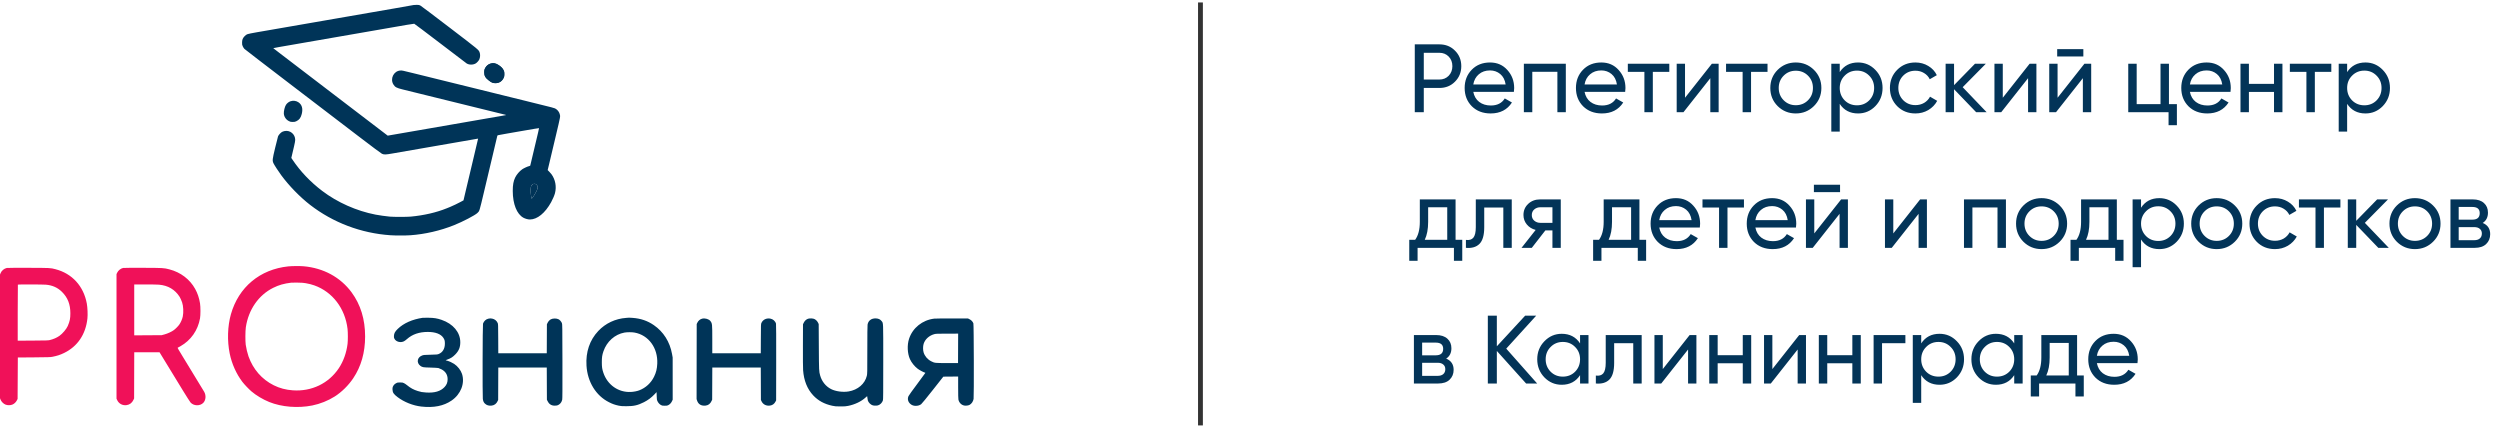 <?xml version="1.0" encoding="UTF-8"?> <svg xmlns="http://www.w3.org/2000/svg" width="516" height="88" viewBox="0 0 516 88" fill="none"> <path fill-rule="evenodd" clip-rule="evenodd" d="M101.135 13.162C100.75 13.307 100.415 13.589 100.205 13.943C99.997 14.294 99.949 14.482 99.949 14.951C99.948 15.659 100.188 16.071 100.93 16.636C101.494 17.065 101.75 17.165 102.28 17.163C103.013 17.159 103.608 16.776 103.935 16.1C104.082 15.795 104.096 15.728 104.096 15.29C104.096 14.852 104.082 14.786 103.935 14.48C103.759 14.117 103.445 13.79 102.943 13.448C102.317 13.022 101.744 12.931 101.135 13.162ZM110.714 38.099C111.063 38.411 111.072 38.728 110.751 39.425C110.546 39.872 109.991 40.761 109.819 40.92C109.735 40.998 109.725 40.998 109.697 40.923C109.68 40.879 109.631 40.568 109.587 40.233C109.488 39.465 109.514 38.645 109.648 38.367C109.853 37.94 110.387 37.806 110.714 38.099ZM87.262 65.591C85.103 65.909 83.308 66.707 82.082 67.896C81.531 68.431 81.332 68.799 81.308 69.335C81.295 69.625 81.312 69.726 81.406 69.911C81.725 70.541 82.671 70.797 83.373 70.444C83.514 70.373 83.796 70.166 83.998 69.986C85.103 69 86.526 68.511 88.293 68.511C89.875 68.511 90.984 68.931 91.511 69.73C91.767 70.119 91.826 70.346 91.824 70.937C91.821 71.977 91.361 72.74 90.539 73.068C90.277 73.172 90.149 73.184 88.857 73.215C87.613 73.246 87.426 73.261 87.171 73.354C86.672 73.537 86.358 73.852 86.254 74.276C86.144 74.721 86.352 75.22 86.769 75.512C87.195 75.812 87.283 75.827 88.832 75.868C89.615 75.889 90.355 75.931 90.476 75.962C90.598 75.993 90.876 76.108 91.095 76.218C91.944 76.644 92.39 77.35 92.39 78.264C92.39 78.923 92.201 79.408 91.759 79.882C90.931 80.768 89.695 81.131 87.916 81.01C87.144 80.957 86.888 80.911 86.231 80.708C85.368 80.441 84.735 80.098 84.011 79.502C83.817 79.342 83.529 79.15 83.374 79.076C83.122 78.955 83.032 78.94 82.575 78.94C82.102 78.94 82.036 78.952 81.774 79.088C81.449 79.255 81.23 79.486 81.09 79.807C81.015 79.98 80.998 80.111 81.012 80.409C81.041 81.037 81.253 81.352 82.059 81.965C83.407 82.988 85.246 83.719 86.964 83.914C89.511 84.204 91.569 83.794 93.209 82.671C95.116 81.365 95.993 79.114 95.354 77.165C95.105 76.406 94.463 75.588 93.74 75.109C93.374 74.866 92.706 74.558 92.341 74.464C92.22 74.433 92.077 74.394 92.024 74.379C91.956 74.358 92.058 74.303 92.368 74.193C93.061 73.947 93.436 73.706 93.963 73.167C94.712 72.4 95.003 71.692 95.003 70.635C95.003 68.596 93.531 66.836 91.139 66.016C90.209 65.697 89.594 65.6 88.415 65.583C87.862 65.576 87.343 65.579 87.262 65.591ZM129.248 65.612C127.016 65.771 124.973 66.73 123.48 68.319C121.707 70.205 120.878 72.654 121.053 75.48C121.262 78.837 123 81.66 125.69 83.015C126.425 83.385 126.886 83.549 127.689 83.726C128.12 83.821 128.347 83.838 129.248 83.84C130.82 83.843 131.614 83.664 132.905 83.015C133.732 82.599 134.436 82.076 135.07 81.407L135.517 80.935L135.542 81.719C135.564 82.42 135.579 82.532 135.69 82.778C135.851 83.136 136.125 83.442 136.435 83.609C136.659 83.729 136.735 83.742 137.199 83.742C137.663 83.742 137.739 83.729 137.96 83.609C138.288 83.431 138.539 83.156 138.706 82.792L138.843 82.492L138.841 78.14L138.838 73.788L138.708 73.063C138.26 70.564 136.938 68.47 134.946 67.104C133.643 66.21 132.248 65.733 130.582 65.61C130.213 65.583 129.878 65.564 129.837 65.568C129.797 65.572 129.532 65.592 129.248 65.612ZM100.783 65.778C100.295 65.885 99.865 66.29 99.693 66.802C99.608 67.057 99.572 81.744 99.656 82.339C99.719 82.795 99.827 83.04 100.073 83.29C100.42 83.644 100.933 83.795 101.509 83.712C102.052 83.633 102.452 83.331 102.691 82.817L102.82 82.542L102.833 79.203L102.847 75.864H107.85H112.854L112.867 79.178L112.881 82.492L113.008 82.769C113.288 83.376 113.781 83.714 114.402 83.725C114.903 83.734 115.106 83.684 115.408 83.477C115.73 83.256 115.957 82.9 116.042 82.481C116.086 82.262 116.097 80.327 116.086 74.564C116.072 67.319 116.066 66.924 115.981 66.701C115.87 66.41 115.554 66.037 115.311 65.911C114.868 65.68 114.133 65.68 113.693 65.909C113.431 66.046 113.153 66.352 113.009 66.66L112.881 66.936L112.867 69.924L112.853 72.913H107.85H102.847L102.833 69.899C102.82 66.956 102.817 66.88 102.716 66.658C102.498 66.177 102.095 65.859 101.581 65.762C101.246 65.699 101.131 65.701 100.783 65.778ZM144.971 65.76C144.512 65.858 144.115 66.191 143.905 66.654L143.8 66.885L143.787 74.626L143.775 82.366L143.878 82.679C144.135 83.459 144.762 83.821 145.663 83.71C146.207 83.644 146.603 83.333 146.863 82.769L146.99 82.492L147.005 79.178L147.019 75.864H152.022H157.024L157.038 79.203L157.051 82.542L157.164 82.792C157.472 83.473 158.145 83.821 158.942 83.71C159.447 83.639 159.824 83.359 160.077 82.867L160.193 82.642L160.205 74.821C160.214 69.585 160.202 66.938 160.168 66.81C160.029 66.283 159.547 65.856 158.981 65.758C158.178 65.621 157.467 65.971 157.155 66.658C157.054 66.88 157.051 66.956 157.038 69.899L157.024 72.913H152.019H147.015V70.121C147.015 66.829 147.008 66.762 146.613 66.249C146.318 65.867 145.545 65.636 144.971 65.76ZM166.794 65.785C166.421 65.908 166.104 66.195 165.91 66.582L165.738 66.925L165.723 71.307C165.713 74.136 165.727 75.946 165.761 76.414C165.919 78.555 166.617 80.294 167.846 81.606C168.882 82.711 170.148 83.399 171.797 83.752C172.346 83.87 172.525 83.885 173.444 83.887C174.337 83.89 174.553 83.874 175.063 83.772C176.46 83.49 177.776 82.858 178.654 82.046C178.82 81.892 178.966 81.766 178.978 81.766C178.99 81.766 179.014 81.918 179.032 82.104C179.049 82.29 179.086 82.524 179.113 82.626C179.238 83.08 179.704 83.547 180.157 83.671C180.413 83.741 180.951 83.742 181.204 83.672C181.662 83.546 182.093 83.11 182.236 82.627C182.291 82.44 182.302 81.06 182.302 74.715C182.302 66.154 182.326 66.74 181.961 66.269C181.688 65.917 181.333 65.748 180.806 65.72C179.871 65.67 179.198 66.169 179.066 67.011C179.033 67.219 179.015 69.093 179.014 72.238C179.013 76.991 179.01 77.152 178.914 77.564C178.525 79.219 177.056 80.479 175.151 80.794C173.966 80.99 172.478 80.789 171.53 80.304C170.434 79.745 169.623 78.731 169.277 77.49C169.04 76.643 169.038 76.59 169.007 71.612L168.978 66.885L168.841 66.602C168.69 66.289 168.43 66.023 168.109 65.853C167.838 65.71 167.129 65.673 166.794 65.785ZM192.83 65.766C190.392 66.05 188.365 67.674 187.629 69.932C187.207 71.224 187.283 72.956 187.813 74.125C188.142 74.851 188.752 75.609 189.415 76.116C189.737 76.362 190.598 76.825 190.854 76.891C190.929 76.91 190.989 76.946 190.989 76.972C190.989 76.998 190.236 78.023 189.315 79.25C188.356 80.528 187.586 81.6 187.515 81.759C187.253 82.343 187.412 82.966 187.934 83.4C188.237 83.652 188.578 83.767 189.02 83.767C189.452 83.767 189.848 83.645 190.13 83.425C190.276 83.311 191.18 82.208 192.534 80.491L194.703 77.74L196.233 77.727L197.762 77.713V79.963C197.762 81.423 197.781 82.302 197.817 82.471C197.953 83.117 198.444 83.61 199.048 83.707C199.39 83.761 199.859 83.702 200.107 83.573C200.526 83.353 200.848 82.883 200.95 82.34C201.039 81.865 200.999 67 200.908 66.752C200.774 66.389 200.509 66.097 200.144 65.91L199.801 65.735L196.512 65.728C194.703 65.724 193.046 65.741 192.83 65.766ZM130.948 68.638C133.856 69.147 135.812 71.812 135.66 75.059C135.611 76.126 135.43 76.865 135.004 77.74C134.365 79.054 133.279 80.053 131.932 80.567C131.475 80.741 130.812 80.869 130.206 80.899C127.645 81.028 125.383 79.449 124.535 76.939C124.28 76.185 124.22 75.772 124.219 74.764C124.218 73.738 124.285 73.283 124.549 72.513C125.247 70.483 126.896 69.01 128.881 68.644C129.412 68.546 130.409 68.543 130.948 68.638ZM197.75 71.9L197.738 74.939L195.48 74.937C192.937 74.936 192.918 74.934 192.184 74.56C191.441 74.181 190.868 73.508 190.633 72.738C190.484 72.248 190.484 71.477 190.633 70.985C190.928 70.018 191.788 69.241 192.879 68.958C193.183 68.879 193.482 68.868 195.493 68.865L197.763 68.861L197.75 71.9Z" fill="#003458"></path> <path fill-rule="evenodd" clip-rule="evenodd" d="M59.508 54.981C53.654 55.587 49.24 59.271 47.658 64.869C46.967 67.314 46.875 70.34 47.411 72.97C47.843 75.089 48.767 77.156 50.021 78.81C50.423 79.34 51.342 80.306 51.9 80.784C52.855 81.603 54.277 82.452 55.562 82.971C58.139 84.011 61.48 84.283 64.443 83.693C66.044 83.374 67.736 82.698 69.086 81.837C70.528 80.919 71.914 79.553 72.911 78.065C74.539 75.636 75.356 72.764 75.359 69.456C75.363 65.908 74.43 62.865 72.565 60.336C70.27 57.224 66.761 55.316 62.673 54.958C61.894 54.89 60.273 54.902 59.508 54.981ZM1.405 55.308C0.852 55.423 0.323 55.865 0.118 56.383L0 56.681V69.436V82.192L0.118 82.492C0.283 82.911 0.729 83.355 1.145 83.514C1.563 83.673 2.115 83.674 2.529 83.517C2.914 83.37 3.274 83.039 3.475 82.647L3.632 82.341L3.656 78.065L3.681 73.788L7.018 73.761C9.915 73.737 10.414 73.722 10.797 73.646C11.801 73.448 12.408 73.25 13.226 72.855C15.996 71.515 17.692 69.01 18.044 65.737C18.13 64.944 18.07 63.473 17.919 62.657C17.252 59.04 14.875 56.444 11.42 55.557C10.389 55.292 10.409 55.293 5.865 55.278C3.511 55.27 1.524 55.283 1.405 55.308ZM25.409 55.307C24.912 55.411 24.395 55.827 24.179 56.298L24.049 56.581V69.438V82.294L24.21 82.628C24.554 83.341 25.319 83.734 26.131 83.618C26.761 83.527 27.246 83.162 27.527 82.567L27.68 82.242L27.694 77.477L27.708 72.713L30.32 72.713L32.932 72.713L33.365 73.426C33.905 74.313 35.962 77.68 37.756 80.611C38.504 81.833 39.211 82.941 39.327 83.072C39.97 83.803 41.274 83.844 41.951 83.153C42.489 82.605 42.572 81.621 42.144 80.868C42.042 80.689 38.509 74.887 37.72 73.603C36.907 72.281 36.625 71.791 36.667 71.777C36.694 71.768 36.957 71.624 37.25 71.458C39.402 70.238 40.836 68.196 41.284 65.71C41.405 65.04 41.405 63.339 41.285 62.609C41.097 61.471 40.787 60.553 40.28 59.633C39.186 57.644 37.282 56.198 34.968 55.598C33.811 55.297 33.732 55.292 29.496 55.277C27.364 55.27 25.525 55.283 25.409 55.307ZM63.108 58.453C63.815 58.58 64.358 58.719 64.882 58.906C68.629 60.241 71.238 63.66 71.734 67.886C71.818 68.598 71.819 70.29 71.737 70.962C71.509 72.825 70.882 74.572 69.929 76.001C67.838 79.139 64.319 80.834 60.453 80.565C58.984 80.463 57.713 80.126 56.489 79.514C54.039 78.29 52.236 76.22 51.285 73.538C51.07 72.932 50.806 71.818 50.715 71.137C50.616 70.389 50.63 68.292 50.738 67.562C51.281 63.915 53.36 60.914 56.391 59.405C57.554 58.825 58.608 58.526 60.146 58.338C60.24 58.326 60.815 58.324 61.422 58.332C62.274 58.344 62.659 58.372 63.108 58.453ZM9.442 58.758C10.793 58.865 11.873 59.341 12.777 60.229C13.973 61.403 14.523 62.799 14.522 64.659C14.522 65.751 14.414 66.282 13.988 67.283C13.726 67.901 12.896 68.883 12.27 69.317C11.685 69.722 11.046 70.001 10.257 70.194C9.959 70.267 9.504 70.281 6.785 70.298L3.656 70.317V64.546C3.656 61.371 3.671 58.759 3.689 58.741C3.74 58.689 8.76 58.704 9.442 58.758ZM32.813 58.757C34.687 58.915 36.123 59.765 37.085 61.284C37.216 61.491 37.447 62.008 37.587 62.409C37.843 63.141 37.907 64.455 37.729 65.316C37.619 65.844 37.352 66.477 37.042 66.941C36.818 67.278 36.296 67.816 35.902 68.116C35.467 68.447 34.611 68.847 33.959 69.022L33.373 69.18L30.539 69.198L27.705 69.217V63.962V58.707L29.975 58.708C31.223 58.708 32.501 58.73 32.813 58.757Z" fill="#F01159"></path> <path fill-rule="evenodd" clip-rule="evenodd" d="M85.372 1.037C85.172 1.08 84.002 1.287 81.274 1.76C79.682 2.036 77.775 2.367 76.514 2.585C74.632 2.911 72.811 3.227 71.753 3.411C71.213 3.505 70.186 3.683 69.471 3.806C68.755 3.93 67.718 4.109 67.164 4.206C66.611 4.302 65.562 4.485 64.833 4.611C64.104 4.737 63 4.928 62.379 5.036C61.758 5.144 60.786 5.313 60.219 5.411C59.653 5.51 58.537 5.703 57.741 5.84C56.945 5.978 55.918 6.156 55.459 6.236C55 6.317 53.896 6.508 53.005 6.66C52.114 6.813 51.253 6.988 51.091 7.047C50.871 7.129 50.721 7.233 50.498 7.459C50.096 7.867 49.967 8.193 49.964 8.814C49.962 9.222 49.977 9.295 50.119 9.589C50.205 9.767 50.348 9.99 50.438 10.084C50.527 10.178 54.818 13.477 59.974 17.415C65.13 21.353 71.424 26.161 73.962 28.1C76.8 30.269 78.674 31.668 78.834 31.738C79.294 31.939 79.564 31.931 81.029 31.674C83.28 31.281 85.443 30.905 90.256 30.071C90.984 29.945 91.956 29.776 92.415 29.696C92.874 29.616 93.901 29.437 94.697 29.3C95.493 29.162 96.609 28.968 97.176 28.869C97.743 28.77 98.312 28.671 98.442 28.649L98.677 28.61L98.645 28.765C98.615 28.911 98.05 31.305 97.569 33.322C97.451 33.817 97.155 35.067 96.91 36.098C96.666 37.13 96.321 38.582 96.143 39.325C95.966 40.067 95.787 40.827 95.745 41.013L95.668 41.351L95.048 41.686C94.466 42.001 93.43 42.497 92.93 42.7C92.809 42.75 92.488 42.88 92.216 42.99C90.072 43.861 87.481 44.459 84.783 44.708C83.953 44.784 81.284 44.786 80.453 44.711C79.637 44.637 78.272 44.446 77.513 44.299C73.599 43.543 69.625 41.776 66.501 39.402C64.049 37.538 61.983 35.366 60.37 32.958L60.128 32.597L60.284 31.934C60.37 31.57 60.55 30.803 60.685 30.23C60.846 29.551 60.931 29.079 60.931 28.875C60.931 27.71 59.9 26.836 58.77 27.045C58.599 27.077 58.356 27.155 58.231 27.22C57.939 27.371 57.489 27.866 57.386 28.15C57.342 28.271 57.079 29.316 56.801 30.471C56.207 32.942 56.187 33.132 56.455 33.717C56.612 34.058 57.506 35.433 58.053 36.173C59.664 38.357 61.919 40.673 63.998 42.281C68.753 45.957 74.522 48.139 80.587 48.555C81.605 48.625 83.711 48.625 84.71 48.555C87.705 48.345 90.887 47.61 93.713 46.477C95.528 45.75 98.027 44.446 98.536 43.961C98.983 43.535 98.911 43.766 99.901 39.6C100.431 37.37 100.695 36.258 101.053 34.748C101.259 33.881 101.502 32.857 101.594 32.472C101.685 32.087 101.948 30.973 102.179 29.996C102.409 29.019 102.615 28.154 102.636 28.072C102.682 27.896 102.511 27.939 104.617 27.573C105.491 27.422 106.725 27.207 107.359 27.096C110.109 26.617 111.238 26.43 111.258 26.449C111.269 26.461 111.183 26.864 111.066 27.345C110.823 28.35 110.435 29.986 109.862 32.422C109.642 33.357 109.454 34.148 109.445 34.179C109.436 34.21 109.311 34.264 109.167 34.298C108.848 34.375 108.088 34.729 107.782 34.944C107.217 35.34 106.641 36.012 106.34 36.624C105.974 37.371 105.83 38.165 105.833 39.425C105.839 42.118 106.672 44.201 108.04 44.944C108.415 45.148 108.984 45.302 109.361 45.302C110.891 45.302 112.513 43.983 113.759 41.726C114.079 41.146 114.438 40.303 114.548 39.874C114.899 38.504 114.633 37.074 113.816 35.948C113.746 35.852 113.543 35.623 113.365 35.439L113.04 35.105L113.291 34.064C113.528 33.077 114.158 30.426 114.744 27.945C115.712 23.854 115.673 24.072 115.528 23.547C115.417 23.145 115.138 22.755 114.785 22.512C114.456 22.285 114.734 22.359 108.047 20.715C107.081 20.478 105.134 19.998 103.998 19.717C103.62 19.623 102.571 19.364 101.666 19.141C100.762 18.919 99.669 18.648 99.237 18.541C98.805 18.434 97.756 18.175 96.906 17.966C96.055 17.757 95.04 17.506 94.648 17.41C94.257 17.313 93.252 17.066 92.415 16.86C91.578 16.654 90.54 16.398 90.108 16.291C89.676 16.183 88.627 15.925 87.777 15.715C86.927 15.506 85.789 15.225 85.249 15.091C83.026 14.539 82.966 14.527 82.602 14.557C81.239 14.67 80.466 16.273 81.207 17.45C81.545 17.988 81.85 18.151 83.09 18.457C84.606 18.832 86.88 19.393 90.133 20.193C91.716 20.583 92.84 20.86 94.992 21.391C95.545 21.528 96.55 21.775 97.225 21.941C97.9 22.107 98.904 22.355 99.458 22.491C100.011 22.628 101.281 22.941 102.28 23.186C103.279 23.431 104.184 23.654 104.292 23.68C104.414 23.711 104.46 23.74 104.415 23.758C104.374 23.774 103.8 23.879 103.139 23.991C102.477 24.103 101.428 24.283 100.807 24.391C98.86 24.73 97.12 25.033 95.9 25.244C93.439 25.67 92.082 25.905 89.139 26.417C88.592 26.512 87.483 26.705 86.673 26.845C85.863 26.985 84.759 27.176 84.219 27.27C83.679 27.364 82.514 27.566 81.631 27.718L80.025 27.996L68.748 19.386C55.736 9.449 56.416 9.971 56.416 9.937C56.416 9.922 56.974 9.815 57.655 9.698C58.337 9.582 59.281 9.419 59.753 9.336C60.226 9.253 61.264 9.073 62.06 8.935C65.022 8.422 66.351 8.191 69.103 7.712C70.285 7.506 71.973 7.213 73.569 6.937C74.217 6.824 75.122 6.667 75.581 6.587C76.04 6.507 77.001 6.34 77.716 6.216C79.658 5.88 82.37 5.409 83.974 5.129C84.756 4.993 85.441 4.889 85.495 4.899C85.549 4.909 87.978 6.74 90.894 8.967C93.809 11.194 96.249 13.051 96.317 13.094C96.831 13.424 97.692 13.412 98.226 13.067C98.456 12.919 98.788 12.549 98.909 12.306C99.126 11.871 99.159 11.219 98.985 10.788C98.77 10.255 98.879 10.344 92.834 5.722C89.663 3.297 86.946 1.245 86.797 1.163C86.556 1.03 86.473 1.011 86.059 1.001C85.803 0.995 85.494 1.011 85.372 1.037ZM101.135 13.162C100.75 13.307 100.415 13.589 100.205 13.943C99.997 14.294 99.949 14.482 99.949 14.951C99.948 15.659 100.188 16.071 100.93 16.636C101.494 17.065 101.75 17.165 102.28 17.163C103.013 17.159 103.608 16.776 103.935 16.1C104.083 15.795 104.096 15.728 104.096 15.29C104.096 14.852 104.083 14.786 103.935 14.48C103.759 14.117 103.445 13.79 102.943 13.448C102.317 13.022 101.744 12.931 101.135 13.162ZM59.989 20.889C59.608 21.013 59.235 21.304 59.016 21.65C58.772 22.035 58.555 22.925 58.583 23.426C58.621 24.098 59.023 24.693 59.651 25.008C59.941 25.153 60.015 25.169 60.415 25.169C60.796 25.169 60.898 25.15 61.148 25.03C61.778 24.73 62.079 24.328 62.285 23.515C62.563 22.415 62.318 21.582 61.573 21.095C61.112 20.793 60.519 20.716 59.989 20.889ZM110.714 38.099C111.063 38.411 111.072 38.728 110.751 39.425C110.546 39.872 109.991 40.761 109.819 40.92C109.735 40.998 109.725 40.998 109.697 40.923C109.68 40.879 109.631 40.568 109.587 40.233C109.488 39.465 109.514 38.645 109.648 38.367C109.853 37.94 110.387 37.806 110.714 38.099Z" fill="#003458"></path> <line x1="247.775" y1="0.506" x2="247.775" y2="87.806" stroke="#333333"></line> <path d="M297.09 9.156C298.383 9.156 299.456 9.589 300.31 10.456C301.176 11.309 301.61 12.376 301.61 13.656C301.61 14.922 301.176 15.989 300.31 16.856C299.456 17.722 298.383 18.156 297.09 18.156H293.87V23.156H292.01V9.156H297.09ZM297.09 16.416C297.863 16.416 298.503 16.156 299.01 15.636C299.516 15.102 299.77 14.442 299.77 13.656C299.77 12.856 299.516 12.196 299.01 11.676C298.503 11.156 297.863 10.896 297.09 10.896H293.87V16.416H297.09ZM304.085 18.956C304.258 19.849 304.665 20.542 305.305 21.036C305.958 21.529 306.758 21.776 307.705 21.776C309.025 21.776 309.985 21.289 310.585 20.316L312.065 21.156C311.092 22.662 309.625 23.416 307.665 23.416C306.078 23.416 304.785 22.922 303.785 21.936C302.798 20.936 302.305 19.676 302.305 18.156C302.305 16.649 302.792 15.396 303.765 14.396C304.738 13.396 305.998 12.896 307.545 12.896C309.012 12.896 310.205 13.416 311.125 14.456C312.058 15.482 312.525 16.722 312.525 18.176C312.525 18.429 312.505 18.689 312.465 18.956H304.085ZM307.545 14.536C306.612 14.536 305.838 14.802 305.225 15.336C304.612 15.856 304.232 16.556 304.085 17.436H310.765C310.618 16.489 310.245 15.769 309.645 15.276C309.045 14.782 308.345 14.536 307.545 14.536ZM323.185 13.156V23.156H321.445V14.816H316.265V23.156H314.525V13.156H323.185ZM327.054 18.956C327.227 19.849 327.634 20.542 328.274 21.036C328.927 21.529 329.727 21.776 330.674 21.776C331.994 21.776 332.954 21.289 333.554 20.316L335.034 21.156C334.06 22.662 332.594 23.416 330.634 23.416C329.047 23.416 327.754 22.922 326.754 21.936C325.767 20.936 325.274 19.676 325.274 18.156C325.274 16.649 325.76 15.396 326.734 14.396C327.707 13.396 328.967 12.896 330.514 12.896C331.98 12.896 333.174 13.416 334.094 14.456C335.027 15.482 335.494 16.722 335.494 18.176C335.494 18.429 335.474 18.689 335.434 18.956H327.054ZM330.514 14.536C329.58 14.536 328.807 14.802 328.194 15.336C327.58 15.856 327.2 16.556 327.054 17.436H333.734C333.587 16.489 333.214 15.769 332.614 15.276C332.014 14.782 331.314 14.536 330.514 14.536ZM344.543 13.156V14.836H341.143V23.156H339.403V14.836H335.983V13.156H344.543ZM353.328 13.156H354.728V23.156H353.008V16.136L347.468 23.156H346.068V13.156H347.788V20.176L353.328 13.156ZM364.817 13.156V14.836H361.417V23.156H359.677V14.836H356.257V13.156H364.817ZM374.391 21.896C373.364 22.909 372.117 23.416 370.651 23.416C369.184 23.416 367.937 22.909 366.911 21.896C365.897 20.882 365.391 19.636 365.391 18.156C365.391 16.676 365.897 15.429 366.911 14.416C367.937 13.402 369.184 12.896 370.651 12.896C372.117 12.896 373.364 13.402 374.391 14.416C375.417 15.429 375.931 16.676 375.931 18.156C375.931 19.636 375.417 20.882 374.391 21.896ZM370.651 21.716C371.651 21.716 372.491 21.376 373.171 20.696C373.851 20.016 374.191 19.169 374.191 18.156C374.191 17.142 373.851 16.296 373.171 15.616C372.491 14.936 371.651 14.596 370.651 14.596C369.664 14.596 368.831 14.936 368.151 15.616C367.471 16.296 367.131 17.142 367.131 18.156C367.131 19.169 367.471 20.016 368.151 20.696C368.831 21.376 369.664 21.716 370.651 21.716ZM383.502 12.896C384.902 12.896 386.095 13.409 387.082 14.436C388.069 15.449 388.562 16.689 388.562 18.156C388.562 19.622 388.069 20.869 387.082 21.896C386.095 22.909 384.902 23.416 383.502 23.416C381.849 23.416 380.589 22.756 379.722 21.436V27.156H377.982V13.156H379.722V14.876C380.589 13.556 381.849 12.896 383.502 12.896ZM383.282 21.736C384.282 21.736 385.122 21.396 385.802 20.716C386.482 20.022 386.822 19.169 386.822 18.156C386.822 17.142 386.482 16.296 385.802 15.616C385.122 14.922 384.282 14.576 383.282 14.576C382.269 14.576 381.422 14.922 380.742 15.616C380.062 16.296 379.722 17.142 379.722 18.156C379.722 19.169 380.062 20.022 380.742 20.716C381.422 21.396 382.269 21.736 383.282 21.736ZM395.338 23.416C393.832 23.416 392.578 22.916 391.578 21.916C390.578 20.902 390.078 19.649 390.078 18.156C390.078 16.662 390.578 15.416 391.578 14.416C392.578 13.402 393.832 12.896 395.338 12.896C396.325 12.896 397.212 13.136 397.998 13.616C398.785 14.082 399.372 14.716 399.758 15.516L398.298 16.356C398.045 15.822 397.652 15.396 397.118 15.076C396.598 14.756 396.005 14.596 395.338 14.596C394.338 14.596 393.498 14.936 392.818 15.616C392.152 16.296 391.818 17.142 391.818 18.156C391.818 19.156 392.152 19.996 392.818 20.676C393.498 21.356 394.338 21.696 395.338 21.696C396.005 21.696 396.605 21.542 397.138 21.236C397.672 20.916 398.078 20.489 398.358 19.956L399.838 20.816C399.412 21.602 398.798 22.236 397.998 22.716C397.198 23.182 396.312 23.416 395.338 23.416ZM410.036 23.156H407.876L403.316 18.416V23.156H401.576V13.156H403.316V17.576L407.636 13.156H409.876L405.096 17.996L410.036 23.156ZM418.914 13.156H420.314V23.156H418.594V16.136L413.054 23.156H411.654V13.156H413.374V20.176L418.914 13.156ZM424.603 11.656V10.136H430.003V11.656H424.603ZM430.223 13.156H431.623V23.156H429.903V16.136L424.363 23.156H422.963V13.156H424.683V20.176L430.223 13.156ZM447.671 21.496H449.311V25.836H447.591V23.156H439.271V13.156H441.011V21.496H445.931V13.156H447.671V21.496ZM451.995 18.956C452.168 19.849 452.575 20.542 453.215 21.036C453.868 21.529 454.668 21.776 455.615 21.776C456.935 21.776 457.895 21.289 458.495 20.316L459.975 21.156C459.002 22.662 457.535 23.416 455.575 23.416C453.988 23.416 452.695 22.922 451.695 21.936C450.708 20.936 450.215 19.676 450.215 18.156C450.215 16.649 450.702 15.396 451.675 14.396C452.648 13.396 453.908 12.896 455.455 12.896C456.922 12.896 458.115 13.416 459.035 14.456C459.968 15.482 460.435 16.722 460.435 18.176C460.435 18.429 460.415 18.689 460.375 18.956H451.995ZM455.455 14.536C454.522 14.536 453.748 14.802 453.135 15.336C452.522 15.856 452.142 16.556 451.995 17.436H458.675C458.528 16.489 458.155 15.769 457.555 15.276C456.955 14.782 456.255 14.536 455.455 14.536ZM469.355 13.156H471.095V23.156H469.355V18.976H464.175V23.156H462.435V13.156H464.175V17.316H469.355V13.156ZM481.184 13.156V14.836H477.784V23.156H476.044V14.836H472.624V13.156H481.184ZM488.229 12.896C489.629 12.896 490.822 13.409 491.809 14.436C492.795 15.449 493.289 16.689 493.289 18.156C493.289 19.622 492.795 20.869 491.809 21.896C490.822 22.909 489.629 23.416 488.229 23.416C486.575 23.416 485.315 22.756 484.449 21.436V27.156H482.709V13.156H484.449V14.876C485.315 13.556 486.575 12.896 488.229 12.896ZM488.009 21.736C489.009 21.736 489.849 21.396 490.529 20.716C491.209 20.022 491.549 19.169 491.549 18.156C491.549 17.142 491.209 16.296 490.529 15.616C489.849 14.922 489.009 14.576 488.009 14.576C486.995 14.576 486.149 14.922 485.469 15.616C484.789 16.296 484.449 17.142 484.449 18.156C484.449 19.169 484.789 20.022 485.469 20.716C486.149 21.396 486.995 21.736 488.009 21.736ZM300.43 49.496H301.81V53.836H300.09V51.156H292.59V53.836H290.87V49.496H292.09C292.73 48.616 293.05 47.382 293.05 45.796V41.156H300.43V49.496ZM294.07 49.496H298.71V42.776H294.77V45.796C294.77 47.289 294.536 48.522 294.07 49.496ZM312.025 41.156V51.156H310.285V42.836H306.345V46.916C306.345 48.556 306.012 49.702 305.345 50.356C304.692 50.996 303.765 51.262 302.565 51.156V49.516C303.245 49.609 303.752 49.462 304.085 49.076C304.432 48.676 304.605 47.942 304.605 46.876V41.156H312.025ZM322.142 41.156V51.156H320.422V47.556H318.962L316.162 51.156H314.042L316.962 47.456C316.215 47.269 315.608 46.896 315.142 46.336C314.675 45.776 314.442 45.122 314.442 44.376C314.442 43.456 314.768 42.689 315.422 42.076C316.075 41.462 316.895 41.156 317.882 41.156H322.142ZM317.942 45.996H320.422V42.776H317.942C317.448 42.776 317.028 42.922 316.682 43.216C316.335 43.509 316.162 43.902 316.162 44.396C316.162 44.876 316.335 45.262 316.682 45.556C317.028 45.849 317.448 45.996 317.942 45.996ZM338.379 49.496H339.759V53.836H338.039V51.156H330.539V53.836H328.819V49.496H330.039C330.679 48.616 330.999 47.382 330.999 45.796V41.156H338.379V49.496ZM332.019 49.496H336.659V42.776H332.719V45.796C332.719 47.289 332.486 48.522 332.019 49.496ZM342.464 46.956C342.637 47.849 343.044 48.542 343.684 49.036C344.337 49.529 345.137 49.776 346.084 49.776C347.404 49.776 348.364 49.289 348.964 48.316L350.444 49.156C349.47 50.662 348.004 51.416 346.044 51.416C344.457 51.416 343.164 50.922 342.164 49.936C341.177 48.936 340.684 47.676 340.684 46.156C340.684 44.649 341.17 43.396 342.144 42.396C343.117 41.396 344.377 40.896 345.924 40.896C347.39 40.896 348.584 41.416 349.504 42.456C350.437 43.482 350.904 44.722 350.904 46.176C350.904 46.429 350.884 46.689 350.844 46.956H342.464ZM345.924 42.536C344.99 42.536 344.217 42.802 343.604 43.336C342.99 43.856 342.61 44.556 342.464 45.436H349.144C348.997 44.489 348.624 43.769 348.024 43.276C347.424 42.782 346.724 42.536 345.924 42.536ZM359.953 41.156V42.836H356.553V51.156H354.813V42.836H351.393V41.156H359.953ZM362.308 46.956C362.481 47.849 362.888 48.542 363.528 49.036C364.181 49.529 364.981 49.776 365.928 49.776C367.248 49.776 368.208 49.289 368.808 48.316L370.288 49.156C369.314 50.662 367.848 51.416 365.888 51.416C364.301 51.416 363.008 50.922 362.008 49.936C361.021 48.936 360.528 47.676 360.528 46.156C360.528 44.649 361.014 43.396 361.988 42.396C362.961 41.396 364.221 40.896 365.768 40.896C367.234 40.896 368.428 41.416 369.348 42.456C370.281 43.482 370.748 44.722 370.748 46.176C370.748 46.429 370.728 46.689 370.688 46.956H362.308ZM365.768 42.536C364.834 42.536 364.061 42.802 363.448 43.336C362.834 43.856 362.454 44.556 362.308 45.436H368.988C368.841 44.489 368.468 43.769 367.868 43.276C367.268 42.782 366.568 42.536 365.768 42.536ZM374.388 39.656V38.136H379.788V39.656H374.388ZM380.008 41.156H381.408V51.156H379.688V44.136L374.148 51.156H372.748V41.156H374.468V48.176L380.008 41.156ZM396.316 41.156H397.716V51.156H395.996V44.136L390.456 51.156H389.056V41.156H390.776V48.176L396.316 41.156ZM414.025 41.156V51.156H412.285V42.816H407.105V51.156H405.365V41.156H414.025ZM425.113 49.896C424.087 50.909 422.84 51.416 421.373 51.416C419.907 51.416 418.66 50.909 417.633 49.896C416.62 48.882 416.113 47.636 416.113 46.156C416.113 44.676 416.62 43.429 417.633 42.416C418.66 41.402 419.907 40.896 421.373 40.896C422.84 40.896 424.087 41.402 425.113 42.416C426.14 43.429 426.653 44.676 426.653 46.156C426.653 47.636 426.14 48.882 425.113 49.896ZM421.373 49.716C422.373 49.716 423.213 49.376 423.893 48.696C424.573 48.016 424.913 47.169 424.913 46.156C424.913 45.142 424.573 44.296 423.893 43.616C423.213 42.936 422.373 42.596 421.373 42.596C420.387 42.596 419.553 42.936 418.873 43.616C418.193 44.296 417.853 45.142 417.853 46.156C417.853 47.169 418.193 48.016 418.873 48.696C419.553 49.376 420.387 49.716 421.373 49.716ZM436.914 49.496H438.294V53.836H436.574V51.156H429.074V53.836H427.354V49.496H428.574C429.214 48.616 429.534 47.382 429.534 45.796V41.156H436.914V49.496ZM430.554 49.496H435.194V42.776H431.254V45.796C431.254 47.289 431.021 48.522 430.554 49.496ZM445.69 40.896C447.09 40.896 448.283 41.409 449.27 42.436C450.256 43.449 450.75 44.689 450.75 46.156C450.75 47.622 450.256 48.869 449.27 49.896C448.283 50.909 447.09 51.416 445.69 51.416C444.036 51.416 442.776 50.756 441.91 49.436V55.156H440.17V41.156H441.91V42.876C442.776 41.556 444.036 40.896 445.69 40.896ZM445.47 49.736C446.47 49.736 447.31 49.396 447.99 48.716C448.67 48.022 449.01 47.169 449.01 46.156C449.01 45.142 448.67 44.296 447.99 43.616C447.31 42.922 446.47 42.576 445.47 42.576C444.456 42.576 443.61 42.922 442.93 43.616C442.25 44.296 441.91 45.142 441.91 46.156C441.91 47.169 442.25 48.022 442.93 48.716C443.61 49.396 444.456 49.736 445.47 49.736ZM461.266 49.896C460.239 50.909 458.992 51.416 457.526 51.416C456.059 51.416 454.812 50.909 453.786 49.896C452.772 48.882 452.266 47.636 452.266 46.156C452.266 44.676 452.772 43.429 453.786 42.416C454.812 41.402 456.059 40.896 457.526 40.896C458.992 40.896 460.239 41.402 461.266 42.416C462.292 43.429 462.806 44.676 462.806 46.156C462.806 47.636 462.292 48.882 461.266 49.896ZM457.526 49.716C458.526 49.716 459.366 49.376 460.046 48.696C460.726 48.016 461.066 47.169 461.066 46.156C461.066 45.142 460.726 44.296 460.046 43.616C459.366 42.936 458.526 42.596 457.526 42.596C456.539 42.596 455.706 42.936 455.026 43.616C454.346 44.296 454.006 45.142 454.006 46.156C454.006 47.169 454.346 48.016 455.026 48.696C455.706 49.376 456.539 49.716 457.526 49.716ZM469.557 51.416C468.05 51.416 466.797 50.916 465.797 49.916C464.797 48.902 464.297 47.649 464.297 46.156C464.297 44.662 464.797 43.416 465.797 42.416C466.797 41.402 468.05 40.896 469.557 40.896C470.544 40.896 471.43 41.136 472.217 41.616C473.004 42.082 473.59 42.716 473.977 43.516L472.517 44.356C472.264 43.822 471.87 43.396 471.337 43.076C470.817 42.756 470.224 42.596 469.557 42.596C468.557 42.596 467.717 42.936 467.037 43.616C466.37 44.296 466.037 45.142 466.037 46.156C466.037 47.156 466.37 47.996 467.037 48.676C467.717 49.356 468.557 49.696 469.557 49.696C470.224 49.696 470.824 49.542 471.357 49.236C471.89 48.916 472.297 48.489 472.577 47.956L474.057 48.816C473.63 49.602 473.017 50.236 472.217 50.716C471.417 51.182 470.53 51.416 469.557 51.416ZM483.059 41.156V42.836H479.659V51.156H477.919V42.836H474.499V41.156H483.059ZM493.044 51.156H490.884L486.324 46.416V51.156H484.584V41.156H486.324V45.576L490.644 41.156H492.884L488.104 45.996L493.044 51.156ZM502.184 49.896C501.157 50.909 499.91 51.416 498.444 51.416C496.977 51.416 495.73 50.909 494.704 49.896C493.69 48.882 493.184 47.636 493.184 46.156C493.184 44.676 493.69 43.429 494.704 42.416C495.73 41.402 496.977 40.896 498.444 40.896C499.91 40.896 501.157 41.402 502.184 42.416C503.21 43.429 503.724 44.676 503.724 46.156C503.724 47.636 503.21 48.882 502.184 49.896ZM498.444 49.716C499.444 49.716 500.284 49.376 500.964 48.696C501.644 48.016 501.984 47.169 501.984 46.156C501.984 45.142 501.644 44.296 500.964 43.616C500.284 42.936 499.444 42.596 498.444 42.596C497.457 42.596 496.624 42.936 495.944 43.616C495.264 44.296 494.924 45.142 494.924 46.156C494.924 47.169 495.264 48.016 495.944 48.696C496.624 49.376 497.457 49.716 498.444 49.716ZM512.435 46.016C513.462 46.442 513.975 47.216 513.975 48.336C513.975 49.162 513.695 49.842 513.135 50.376C512.588 50.896 511.802 51.156 510.775 51.156H505.775V41.156H510.375C511.375 41.156 512.148 41.409 512.695 41.916C513.242 42.409 513.515 43.062 513.515 43.876C513.515 44.836 513.155 45.549 512.435 46.016ZM510.295 42.716H507.475V45.336H510.295C511.308 45.336 511.815 44.889 511.815 43.996C511.815 43.142 511.308 42.716 510.295 42.716ZM510.675 49.576C511.182 49.576 511.568 49.456 511.835 49.216C512.115 48.976 512.255 48.636 512.255 48.196C512.255 47.782 512.115 47.462 511.835 47.236C511.568 46.996 511.182 46.876 510.675 46.876H507.475V49.576H510.675ZM298.49 74.016C299.516 74.442 300.03 75.216 300.03 76.336C300.03 77.162 299.75 77.842 299.19 78.376C298.643 78.896 297.856 79.156 296.83 79.156H291.83V69.156H296.43C297.43 69.156 298.203 69.409 298.75 69.916C299.296 70.409 299.57 71.062 299.57 71.876C299.57 72.836 299.21 73.549 298.49 74.016ZM296.35 70.716H293.53V73.336H296.35C297.363 73.336 297.87 72.889 297.87 71.996C297.87 71.142 297.363 70.716 296.35 70.716ZM296.73 77.576C297.236 77.576 297.623 77.456 297.89 77.216C298.17 76.976 298.31 76.636 298.31 76.196C298.31 75.782 298.17 75.462 297.89 75.236C297.623 74.996 297.236 74.876 296.73 74.876H293.53V77.576H296.73ZM317.268 79.156H314.988L308.948 72.436V79.156H307.088V65.156H308.948V71.476L314.788 65.156H317.068L310.888 71.956L317.268 79.156ZM326.125 69.156H327.865V79.156H326.125V77.436C325.259 78.756 323.999 79.416 322.345 79.416C320.945 79.416 319.752 78.909 318.765 77.896C317.779 76.869 317.285 75.622 317.285 74.156C317.285 72.689 317.779 71.449 318.765 70.436C319.752 69.409 320.945 68.896 322.345 68.896C323.999 68.896 325.259 69.556 326.125 70.876V69.156ZM322.565 77.736C323.579 77.736 324.425 77.396 325.105 76.716C325.785 76.022 326.125 75.169 326.125 74.156C326.125 73.142 325.785 72.296 325.105 71.616C324.425 70.922 323.579 70.576 322.565 70.576C321.565 70.576 320.725 70.922 320.045 71.616C319.365 72.296 319.025 73.142 319.025 74.156C319.025 75.169 319.365 76.022 320.045 76.716C320.725 77.396 321.565 77.736 322.565 77.736ZM338.842 69.156V79.156H337.102V70.836H333.162V74.916C333.162 76.556 332.828 77.702 332.162 78.356C331.508 78.996 330.582 79.262 329.382 79.156V77.516C330.062 77.609 330.568 77.462 330.902 77.076C331.248 76.676 331.422 75.942 331.422 74.876V69.156H338.842ZM348.738 69.156H350.138V79.156H348.418V72.136L342.878 79.156H341.478V69.156H343.198V76.176L348.738 69.156ZM359.707 69.156H361.447V79.156H359.707V74.976H354.527V79.156H352.787V69.156H354.527V73.316H359.707V69.156ZM371.355 69.156H372.755V79.156H371.035V72.136L365.495 79.156H364.095V69.156H365.815V76.176L371.355 69.156ZM382.324 69.156H384.064V79.156H382.324V74.976H377.144V79.156H375.404V69.156H377.144V73.316H382.324V69.156ZM393.273 69.156V70.836H388.453V79.156H386.713V69.156H393.273ZM400.318 68.896C401.718 68.896 402.912 69.409 403.898 70.436C404.885 71.449 405.378 72.689 405.378 74.156C405.378 75.622 404.885 76.869 403.898 77.896C402.912 78.909 401.718 79.416 400.318 79.416C398.665 79.416 397.405 78.756 396.538 77.436V83.156H394.798V69.156H396.538V70.876C397.405 69.556 398.665 68.896 400.318 68.896ZM400.098 77.736C401.098 77.736 401.938 77.396 402.618 76.716C403.298 76.022 403.638 75.169 403.638 74.156C403.638 73.142 403.298 72.296 402.618 71.616C401.938 70.922 401.098 70.576 400.098 70.576C399.085 70.576 398.238 70.922 397.558 71.616C396.878 72.296 396.538 73.142 396.538 74.156C396.538 75.169 396.878 76.022 397.558 76.716C398.238 77.396 399.085 77.736 400.098 77.736ZM415.735 69.156H417.475V79.156H415.735V77.436C414.868 78.756 413.608 79.416 411.955 79.416C410.555 79.416 409.361 78.909 408.375 77.896C407.388 76.869 406.895 75.622 406.895 74.156C406.895 72.689 407.388 71.449 408.375 70.436C409.361 69.409 410.555 68.896 411.955 68.896C413.608 68.896 414.868 69.556 415.735 70.876V69.156ZM412.175 77.736C413.188 77.736 414.035 77.396 414.715 76.716C415.395 76.022 415.735 75.169 415.735 74.156C415.735 73.142 415.395 72.296 414.715 71.616C414.035 70.922 413.188 70.576 412.175 70.576C411.175 70.576 410.335 70.922 409.655 71.616C408.975 72.296 408.635 73.142 408.635 74.156C408.635 75.169 408.975 76.022 409.655 76.716C410.335 77.396 411.175 77.736 412.175 77.736ZM428.711 77.496H430.091V81.836H428.371V79.156H420.871V81.836H419.151V77.496H420.371C421.011 76.616 421.331 75.382 421.331 73.796V69.156H428.711V77.496ZM422.351 77.496H426.991V70.776H423.051V73.796C423.051 75.289 422.818 76.522 422.351 77.496ZM432.796 74.956C432.969 75.849 433.376 76.542 434.016 77.036C434.669 77.529 435.469 77.776 436.416 77.776C437.736 77.776 438.696 77.289 439.296 76.316L440.776 77.156C439.802 78.662 438.336 79.416 436.376 79.416C434.789 79.416 433.496 78.922 432.496 77.936C431.509 76.936 431.016 75.676 431.016 74.156C431.016 72.649 431.502 71.396 432.476 70.396C433.449 69.396 434.709 68.896 436.256 68.896C437.722 68.896 438.916 69.416 439.836 70.456C440.769 71.482 441.236 72.722 441.236 74.176C441.236 74.429 441.216 74.689 441.176 74.956H432.796ZM436.256 70.536C435.322 70.536 434.549 70.802 433.936 71.336C433.322 71.856 432.942 72.556 432.796 73.436H439.476C439.329 72.489 438.956 71.769 438.356 71.276C437.756 70.782 437.056 70.536 436.256 70.536Z" fill="#033458"></path> </svg> 